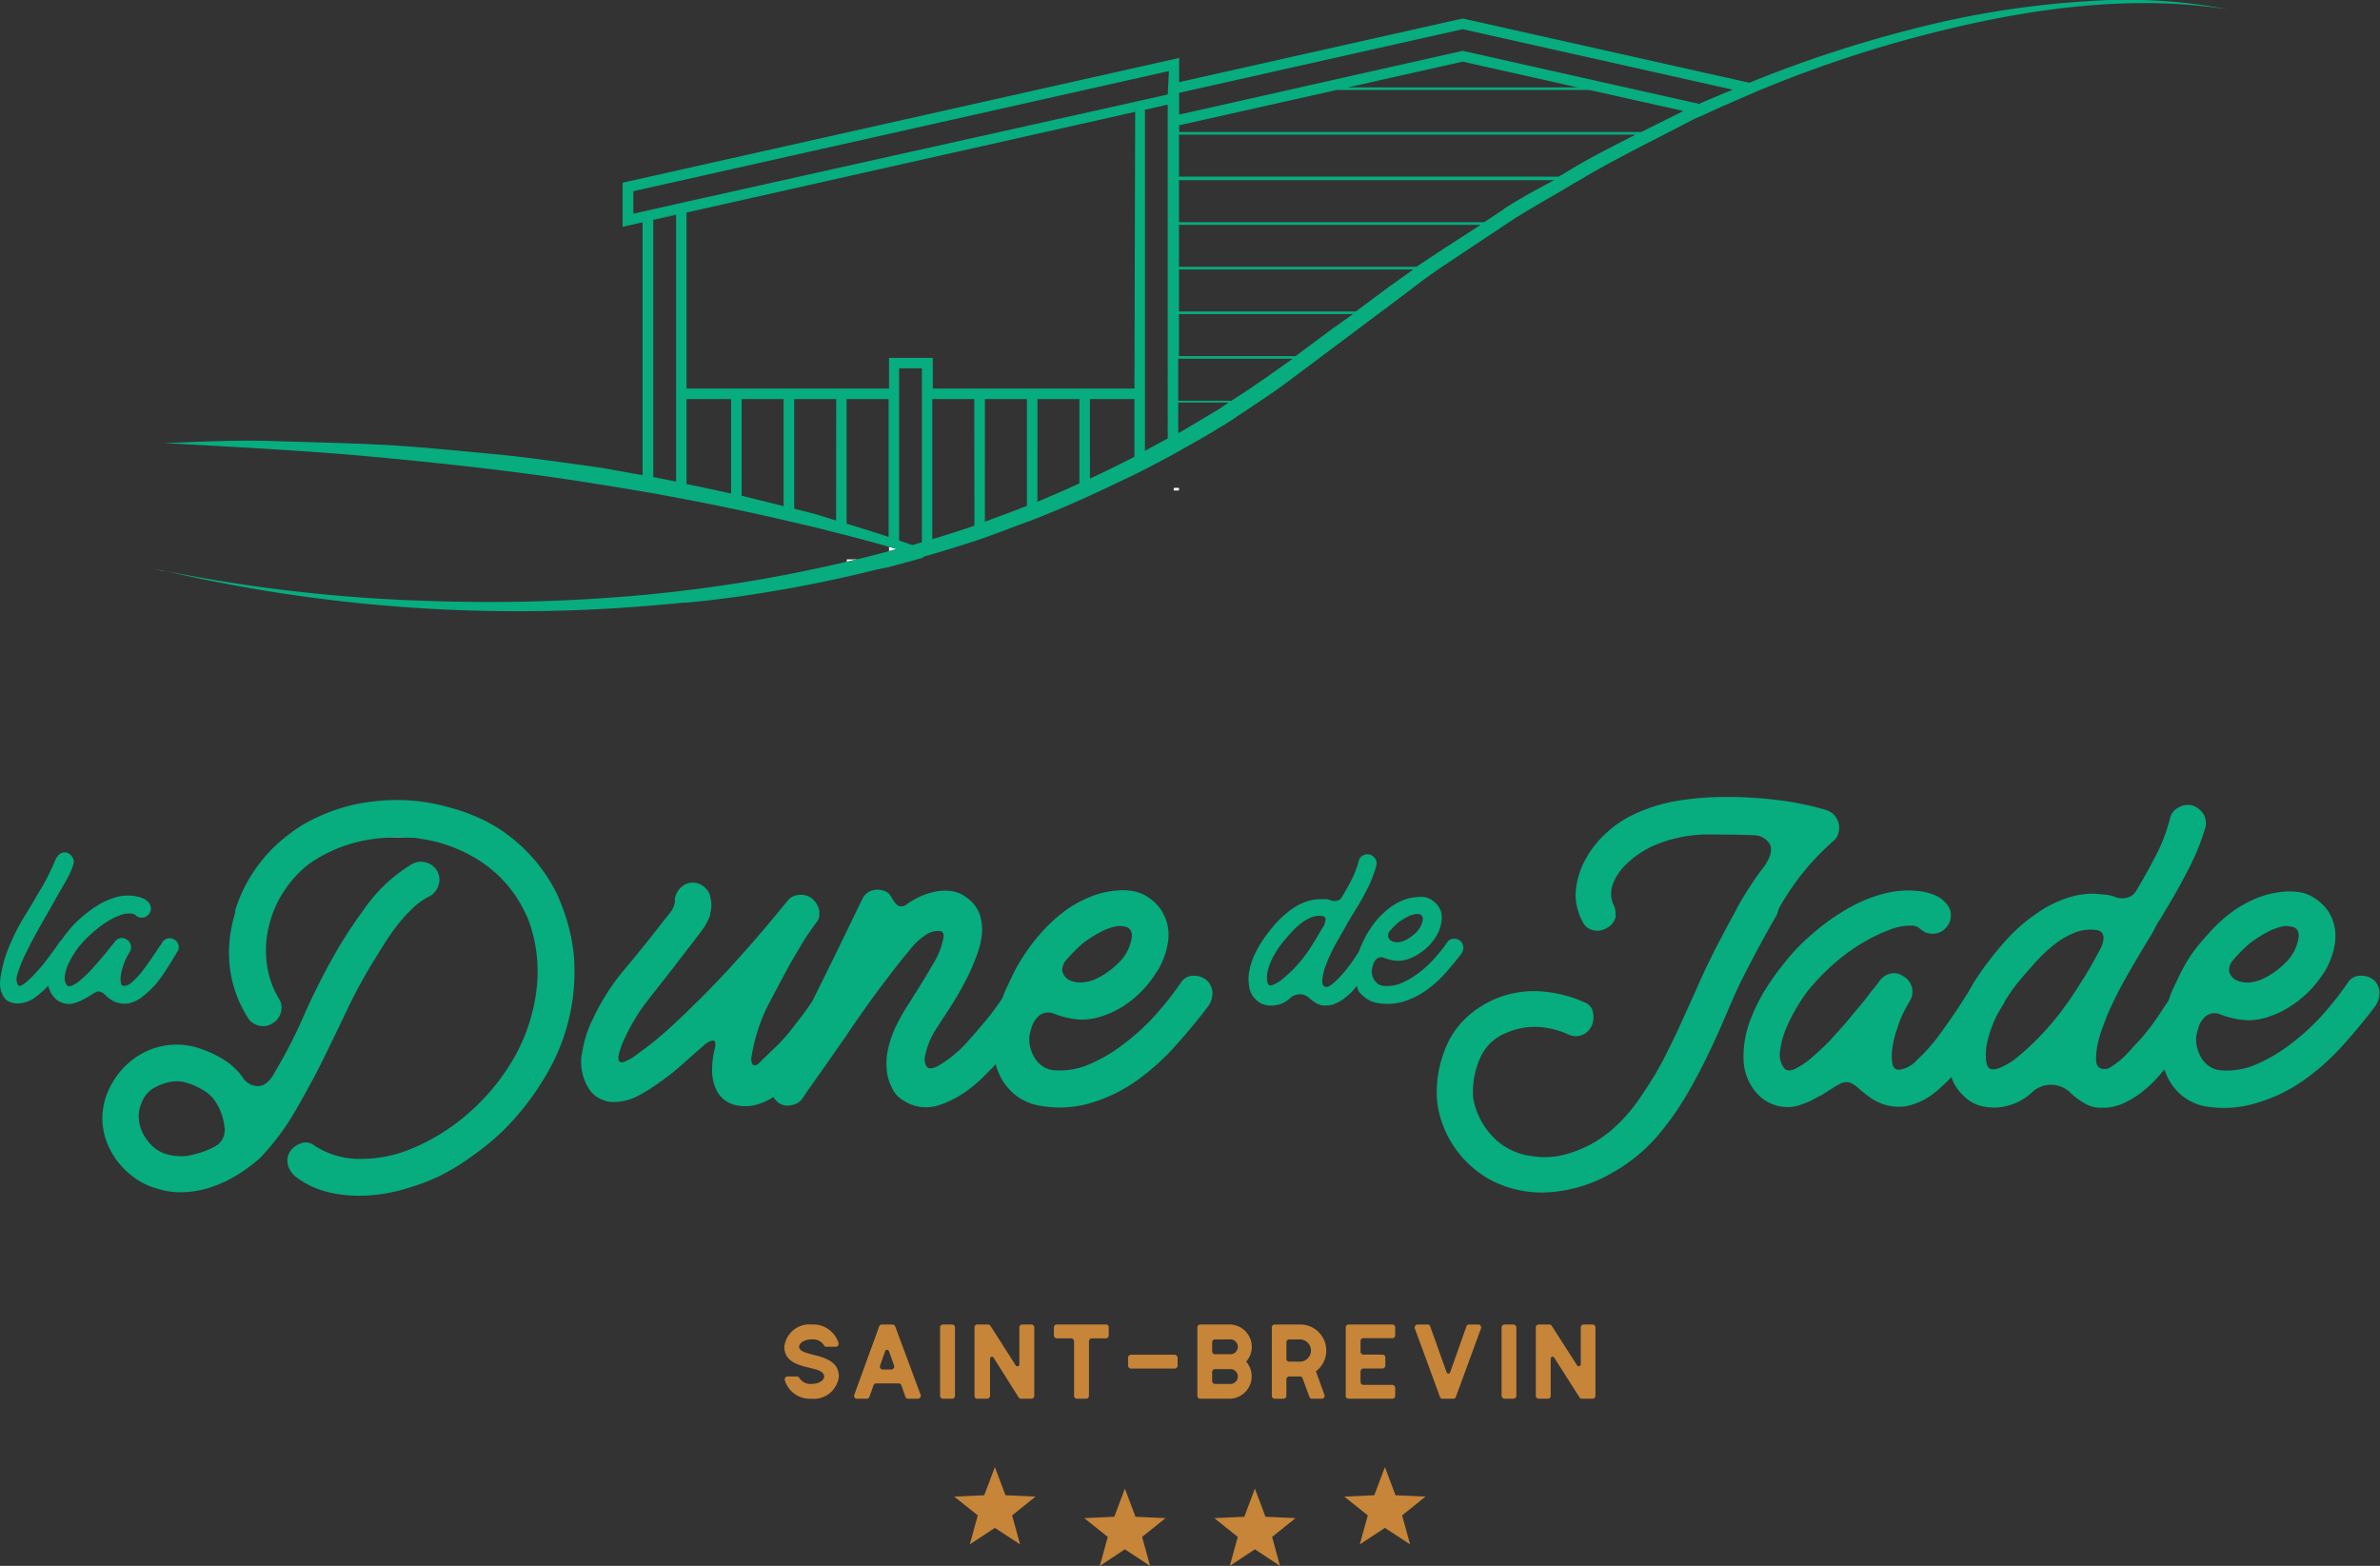 <svg xmlns="http://www.w3.org/2000/svg" viewBox="0 0 226.64 149.12"><rect x="0" y="0" width="226.64" height="149.12" fill="#333333" stroke="none"/><defs><style>.cls-1{fill:none;}.cls-2{fill:#07ac7f;}.cls-3{fill:#fff;}.cls-4{fill:#c68538;}</style></defs><title>Fichier 3</title><g id="Calque_2" data-name="Calque 2"><g id="Calque_1-2" data-name="Calque 1"><path class="cls-1" d="M64.38,20.46,62.21,21V45.43l2.17.43Z"/><polygon class="cls-1" points="126.93 31.24 128.84 29.83 112.27 29.83 112.27 33.83 123.44 33.83 126.93 31.24"/><path class="cls-1" d="M121.64,35.16l1.46-1.08H112.27v4h5.06C118.78,37.13,120.25,36.2,121.64,35.16Z"/><path class="cls-1" d="M112.27,10.91l27-6.07,22.5,5.05c1.06-.46,2.11-.91,3.17-1.35L139.29,2.78l-27,6.06v2.07Z"/><polygon class="cls-1" points="108.1 9.63 108.34 9.57 111.27 8.92 111.27 6.77 60.31 18.2 60.31 20.35 61.21 20.15 61.21 20.12 65.38 19.12 65.38 19.21 108.1 9.63 108.1 9.63"/><polygon class="cls-1" points="84.66 36.96 84.66 34.08 88.83 34.08 88.83 36.96 108.1 36.96 108.1 10.65 65.38 20.24 65.38 36.96 84.66 36.96"/><path class="cls-1" d="M160.28,10.58l-8.95-2H127.26l-15,3.36v.64h44Z"/><path class="cls-1" d="M149,16.49c2.19-1.35,4.48-2.53,6.78-3.67H112.27v4H148.4Z"/><path class="cls-1" d="M143.25,19.86c1.54-1,3.14-1.87,4.72-2.79h-35.7v4H141.4Z"/><polygon class="cls-1" points="134.94 25.33 137.71 23.5 141.02 21.32 112.27 21.32 112.27 25.33 134.94 25.33 134.94 25.33"/><polygon class="cls-1" points="132.26 27.29 134.59 25.58 112.27 25.58 112.27 29.58 129.18 29.58 132.26 27.29"/><path class="cls-1" d="M97.85,48.13V38h-4V49.65C95.18,49.17,96.52,48.67,97.85,48.13Z"/><path class="cls-1" d="M109.1,42.93l2.17-1.18V9.94l-2,.46-.12,0Z"/><path class="cls-1" d="M84.66,51.09V38h-4V49.83Q82.67,50.43,84.66,51.09Z"/><path class="cls-1" d="M69.62,38H65.38v8.1c1.42.28,2.83.59,4.24.9Z"/><path class="cls-1" d="M77.79,49l1.85.54V38h-4V48.43C76.35,48.62,77.07,48.79,77.79,49Z"/><path class="cls-1" d="M74.63,48.16V38h-4v9.23C72,47.5,73.3,47.82,74.63,48.16Z"/><path class="cls-1" d="M117,38.33h-4.69v2.85q2-1.12,3.94-2.34Z"/><path class="cls-1" d="M102.86,46V38h-4v9.78C100.2,47.18,101.54,46.6,102.86,46Z"/><path class="cls-1" d="M108.1,43.46V38h-4.24v7.58Q106,44.54,108.1,43.46Z"/><path class="cls-1" d="M92.84,50V38h-4V51.31c1.24-.38,2.49-.77,3.72-1.19Z"/><polygon class="cls-1" points="139.29 5.87 128.37 8.32 150.22 8.32 139.29 5.87"/><path class="cls-1" d="M87.83,35.08H85.66V51.43l1.26.44.91-.27"/><path class="cls-1" d="M20.75,105.23a3.41,3.41,0,0,0-1.32-1.39,6.45,6.45,0,0,0-2.07-.84,3.8,3.8,0,0,0-1.51.12,5.26,5.26,0,0,0-1.37.62,3,3,0,0,0-1,1.38,3.2,3.2,0,0,0-.19,1.69,3.84,3.84,0,0,0,.75,1.74,3.61,3.61,0,0,0,1.48,1.19,5.11,5.11,0,0,0,2.37.28,11.75,11.75,0,0,0,1.49-.4,6.37,6.37,0,0,0,1.39-.67,1.81,1.81,0,0,0,.65-1.75A5.21,5.21,0,0,0,20.75,105.23Z"/><path class="cls-1" d="M126.11,88a1.17,1.17,0,0,0,.09-.32.57.57,0,0,0,0-.29.37.37,0,0,0-.27-.17,2,2,0,0,0-1.07.12,3.76,3.76,0,0,0-1,.59,6.75,6.75,0,0,0-.92.86c-.29.32-.54.61-.78.89a10.37,10.37,0,0,0-.94,1.43,5.59,5.59,0,0,0-.57,1.64c-.06.65,0,1,.23,1.06s.57-.09,1-.41a13.13,13.13,0,0,0,1.27-1.12,12.34,12.34,0,0,0,1-1.16,14.77,14.77,0,0,0,.89-1.3c.29-.46.59-1,.92-1.55C126,88.21,126.06,88.12,126.11,88Z"/><path class="cls-1" d="M132.54,89.63a1.23,1.23,0,0,0,.55.11,2,2,0,0,0,.59-.13,3.78,3.78,0,0,0,1.15-.78,2.19,2.19,0,0,0,.66-1.24.48.48,0,0,0-.05-.31.33.33,0,0,0-.27-.2.94.94,0,0,0-.5,0,2.85,2.85,0,0,0-.54.18c-.17.09-.35.18-.51.28l-.43.29a7.76,7.76,0,0,0-.86.86.72.72,0,0,0-.15.51A.66.66,0,0,0,132.54,89.63Z"/><path class="cls-1" d="M101.18,92.5a1.29,1.29,0,0,0,.72.89,2.53,2.53,0,0,0,1.09.2,4.09,4.09,0,0,0,1.19-.25,7.69,7.69,0,0,0,2.3-1.56,4.29,4.29,0,0,0,1.32-2.48,1.13,1.13,0,0,0-.09-.63.73.73,0,0,0-.56-.39,2,2,0,0,0-1,0,5.24,5.24,0,0,0-1.07.37c-.35.17-.69.36-1,.56s-.61.4-.86.58a15.52,15.52,0,0,0-1.72,1.72A1.45,1.45,0,0,0,101.18,92.5Z"/><path class="cls-1" d="M200.16,90.16a2.28,2.28,0,0,0,.18-.63,1,1,0,0,0-.07-.58.72.72,0,0,0-.53-.35,4,4,0,0,0-2.14.24,7.83,7.83,0,0,0-2,1.18,14.84,14.84,0,0,0-1.84,1.72c-.57.63-1.09,1.23-1.55,1.79a17.92,17.92,0,0,0-1.28,1.85s0,0,0,.05l-.6,1a11,11,0,0,0-1.12,3.23c-.13,1.3,0,2,.46,2.11s1.13-.16,2.09-.81a25.06,25.06,0,0,0,2.53-2.23,25.8,25.8,0,0,0,2-2.32c.62-.81,1.22-1.68,1.79-2.6s1.19-2,1.84-3.12C200,90.54,200.06,90.36,200.16,90.16Z"/><path class="cls-1" d="M84.65,128.67a.19.19,0,0,0-.36,0L83.81,130a.28.28,0,0,0,.26.38h.79a.29.29,0,0,0,.28-.38Z"/><path class="cls-1" d="M122.78,129.67h1a1.06,1.06,0,1,0,0-2.12h-1a.27.27,0,0,0-.28.28v1.56A.27.27,0,0,0,122.78,129.67Z"/><path class="cls-1" d="M213,93.39a2.75,2.75,0,0,0,1.1.21,4.08,4.08,0,0,0,1.18-.26,7.56,7.56,0,0,0,2.3-1.56,4.24,4.24,0,0,0,1.32-2.48,1.13,1.13,0,0,0-.09-.63.73.73,0,0,0-.56-.39,2,2,0,0,0-1,0,5,5,0,0,0-1.06.38,11.2,11.2,0,0,0-1,.55c-.32.21-.61.4-.86.58a14.62,14.62,0,0,0-1.71,1.72,1.41,1.41,0,0,0-.31,1A1.27,1.27,0,0,0,213,93.39Z"/><path class="cls-1" d="M117.08,127.55h-1.37a.28.28,0,0,0-.28.28v.85a.28.28,0,0,0,.28.28h1.37a.71.71,0,1,0,0-1.41Z"/><path class="cls-1" d="M117.08,130.38h-1.37a.28.28,0,0,0-.28.28v.85a.28.28,0,0,0,.28.28h1.37a.71.71,0,1,0,0-1.41Z"/><polygon class="cls-2" points="108.1 9.63 108.34 9.57 108.1 9.63 108.1 9.63"/><polygon class="cls-2" points="111.27 9.94 109.22 10.4 111.27 9.94 111.27 9.94"/><polygon class="cls-2" points="64.38 20.39 62.21 20.91 62.21 20.95 64.38 20.46 64.38 20.39"/><rect class="cls-2" x="88.8" y="36.96" width="0.02" height="1"/><path class="cls-3" d="M80.64,53.5l1-.23h-1Z"/><path class="cls-3" d="M84.66,52.49l.75-.2-.75-.22Z"/><rect class="cls-3" x="111.77" y="46.46" width="0.5" height="0.25"/><path class="cls-3" d="M36.78,79.78H39A14,14,0,0,0,36.78,79.78Z"/><path class="cls-2" d="M15.59,54.36l-1.13-.22,1.13.26Z"/><path class="cls-2" d="M199,.1a88.11,88.11,0,0,0-13.14,1.78,118.15,118.15,0,0,0-19.27,6L139.29,1.76l-27,6.06V5.52l-53,11.88v4.2l1.9-.43V45.25l-3.89-.7c-3.46-.47-6.92-1-10.39-1.32s-7-.69-10.43-.87-7-.24-10.46-.36-7,.08-10.45.19c7,.39,13.9.73,20.82,1.39S50.22,45,57.07,46.13c1.38.21,2.76.44,4.14.68l1,.17,2.17.4,1,.19c1.42.27,2.83.55,4.24.85l1,.21c1.34.29,2.68.58,4,.89l1,.23,1.84.43c.73.17,1.45.37,2.17.55l1,.25c1.35.35,2.68.71,4,1.09l.75.22-.75.2q-1.53.42-3.06.78l-1,.23-1,.24c-.81.19-1.64.36-2.46.53Q72.11,55.33,67,56c-.53.08-1,.14-1.58.2l-1,.13-2.17.23-1,.1a161.94,161.94,0,0,1-20.55.56,150,150,0,0,1-25.07-2.87v0a149.08,149.08,0,0,0,45.62,3.38l1-.08,2.17-.19.65-.07h.35v0l1.73-.18c1.91-.21,3.82-.48,5.72-.79q5.33-.86,10.57-2.17L84.66,54l.77-.21.23-.06,2.17-.6L88,53l.86-.25.35-.1c1.22-.37,2.44-.74,3.66-1.14l.18-.06.82-.29c1.34-.47,2.68-1,4-1.48l1-.38c1.35-.54,2.69-1.1,4-1.69.34-.14.67-.3,1-.45q2.15-1,4.24-2l1-.51c.73-.38,1.45-.75,2.17-1.14.34-.18.67-.37,1-.56l.71-.4.45-.25c1.22-.69,2.43-1.4,3.63-2.15.91-.62,1.85-1.23,2.77-1.85l.37-.25c.8-.53,1.59-1.08,2.35-1.65l3.14-2.35.33-.25,1.85-1.38,3.49-2.62.34-.25,1.44-1.08,2.64-2,1.43-1,.38-.25.93-.62,5.08-3.38.38-.25,0,0c1.85-1.19,3.78-2.24,5.66-3.37.35-.22.71-.41,1.06-.62l.42-.25c2.45-1.42,5-2.71,7.5-4l.48-.25c.72-.37,1.43-.73,2.14-1.11l1-.44,1.51-.69,2.57-1.12,1-.43A118.18,118.18,0,0,1,186,2.65c8.52-2,17.42-3.11,26.15-1.76A51.07,51.07,0,0,0,199,.1ZM64.38,20.46v25.4l-2.17-.43V20.91l2.17-.52ZM69.62,47c-1.41-.31-2.82-.62-4.24-.9V38h4.24Zm5,1.2c-1.33-.34-2.67-.66-4-1V38h4Zm5,1.37L77.79,49c-.72-.2-1.44-.37-2.16-.56V38h4Zm5,1.56q-2-.66-4-1.26V38h4Zm3.17.51-.91.27-1.26-.44V35.08h2.17Zm5-1.58-.29.1c-1.23.42-2.48.81-3.72,1.19V38h4Zm5-1.89c-1.33.54-2.67,1-4,1.52V38h4Zm5-2.14c-1.32.61-2.66,1.19-4,1.75V38h4Zm5.24-2.53q-2.1,1.08-4.24,2.08V38h4.24Zm0-6.5H88.83V34.08H84.66V37H65.38V20.24l42.72-9.59Zm3.17-27V41.75l-2.17,1.18V10.43l.12,0,2-.46Zm0-1-2.93.65-.24.06L65.38,19.21l-4.17.94-.9.2V18.21l51-11.44Zm4.94,29.92q-2,1.21-3.94,2.34V38.33H117Zm5.43-3.68c-1.39,1-2.86,2-4.31,2.92h-5.06v-4H123.1Zm5.29-3.92-3.49,2.59H112.27v-4h16.57Zm5.33-3.95-3.08,2.29H112.27v-4h22.32Zm5.45-3.79-2.77,1.83H112.27v-4H141Zm5.54-3.64-1.85,1.22H112.27v-4H148C146.39,18,144.79,18.88,143.25,19.86ZM149,16.49l-.57.33H112.27v-4h43.48C153.45,14,151.16,15.14,149,16.49Zm7.29-3.92h-44v-.64l15-3.36h24.07l8.95,2ZM128.37,8.32l10.92-2.45,10.93,2.45Zm33.42,1.57-22.5-5.05-27,6.07V8.84l27-6.06L165,8.54C163.9,9,162.85,9.43,161.79,9.89Z"/><path class="cls-4" d="M76.1,128.25c0-.38.54-.7,1.19-.7a1.25,1.25,0,0,1,1.16.53.24.24,0,0,0,.25.17h.88a.27.27,0,0,0,.27-.34,2.51,2.51,0,0,0-2.56-1.78,2.4,2.4,0,0,0-2.6,2.12c0,2.41,3.79,1.65,3.79,2.83,0,.39-.54.71-1.19.71a1.24,1.24,0,0,1-1.15-.54.27.27,0,0,0-.25-.17H75a.28.28,0,0,0-.27.34,2.49,2.49,0,0,0,2.56,1.78,2.39,2.39,0,0,0,2.59-2.12C79.88,128.68,76.1,129.3,76.1,128.25Z"/><path class="cls-4" d="M85.25,126.32a.28.28,0,0,0-.26-.19H84a.29.29,0,0,0-.28.19l-2.37,6.51a.27.27,0,0,0,.26.37h.92a.28.28,0,0,0,.26-.18l.39-1.09a.26.26,0,0,1,.26-.19h2.13a.28.28,0,0,1,.27.19l.38,1.09a.28.28,0,0,0,.27.18h.91a.28.28,0,0,0,.27-.37Zm-.39,4.1h-.79a.28.28,0,0,1-.26-.38l.48-1.37a.19.19,0,0,1,.36,0l.49,1.37A.29.29,0,0,1,84.86,130.42Z"/><path class="cls-4" d="M90.65,126.13h-.84a.28.28,0,0,0-.29.28v6.51a.28.28,0,0,0,.29.28h.84a.28.28,0,0,0,.29-.28v-6.51A.28.28,0,0,0,90.65,126.13Z"/><path class="cls-4" d="M97.21,133.2h1a.28.28,0,0,0,.28-.28v-6.51a.28.28,0,0,0-.28-.28h-.85a.28.28,0,0,0-.29.28v3.51a.19.19,0,0,1-.35.1l-2.4-3.76a.27.27,0,0,0-.24-.13h-1a.27.27,0,0,0-.28.28v6.51a.27.27,0,0,0,.28.28H94a.28.28,0,0,0,.28-.28V129.4a.18.18,0,0,1,.34-.1L97,133.07A.25.25,0,0,0,97.21,133.2Z"/><path class="cls-4" d="M105.26,126.13h-4.62a.28.28,0,0,0-.28.28v.76a.28.28,0,0,0,.28.28H102a.28.28,0,0,1,.28.29v5.18a.28.28,0,0,0,.29.28h.84a.28.28,0,0,0,.29-.28v-5.18a.28.28,0,0,1,.28-.29h1.32a.27.27,0,0,0,.28-.28v-.76A.27.27,0,0,0,105.26,126.13Z"/><rect class="cls-4" x="107.42" y="129.01" width="4.72" height="1.32" rx="0.28"/><path class="cls-4" d="M117.08,126.13H114.3a.28.28,0,0,0-.28.28v6.51a.28.28,0,0,0,.28.28h2.78a2.13,2.13,0,0,0,1.59-3.53,2.13,2.13,0,0,0-1.59-3.54Zm0,5.66h-1.37a.28.28,0,0,1-.28-.28v-.85a.28.28,0,0,1,.28-.28h1.37a.71.71,0,1,1,0,1.41Zm0-2.83h-1.37a.28.28,0,0,1-.28-.28v-.85a.28.28,0,0,1,.28-.28h1.37a.71.71,0,1,1,0,1.41Z"/><path class="cls-4" d="M122.5,132.92v-1.55a.28.28,0,0,1,.28-.29h1a.25.25,0,0,1,.26.18l.65,1.76a.25.25,0,0,0,.26.18h.91a.27.27,0,0,0,.26-.37l-.81-2.24a2.48,2.48,0,0,0-1.49-4.46h-2.42a.28.28,0,0,0-.29.28v6.51a.28.28,0,0,0,.29.28h.84A.29.29,0,0,0,122.5,132.92Zm0-5.09a.27.27,0,0,1,.28-.28h1a1.06,1.06,0,1,1,0,2.12h-1a.27.27,0,0,1-.28-.28Z"/><path class="cls-4" d="M132.58,126.13h-4.15a.28.28,0,0,0-.28.28v6.51a.28.28,0,0,0,.28.28h4.15a.27.27,0,0,0,.28-.28v-.75a.28.28,0,0,0-.28-.29h-2.74a.28.28,0,0,1-.28-.28v-1a.28.28,0,0,1,.28-.28h1.8a.28.28,0,0,0,.28-.29v-.75a.27.27,0,0,0-.28-.28h-1.8a.28.28,0,0,1-.28-.28v-1a.28.28,0,0,1,.28-.29h2.74a.27.27,0,0,0,.28-.28v-.76A.27.27,0,0,0,132.58,126.13Z"/><path class="cls-4" d="M140.82,126.13h-.91a.27.27,0,0,0-.27.19l-1.54,4.35a.18.18,0,0,1-.35,0l-1.55-4.35a.26.26,0,0,0-.26-.19H135a.29.29,0,0,0-.27.38l2.39,6.51a.25.25,0,0,0,.26.18h1a.25.25,0,0,0,.26-.18l2.39-6.51A.29.29,0,0,0,140.82,126.13Z"/><rect class="cls-4" x="142.99" y="126.13" width="1.41" height="7.07" rx="0.28"/><path class="cls-4" d="M151.66,126.13h-.85a.27.27,0,0,0-.28.28v3.51a.19.19,0,0,1-.35.1l-2.41-3.76a.25.25,0,0,0-.23-.13h-1a.28.28,0,0,0-.29.28v6.51a.28.28,0,0,0,.29.28h.84a.28.28,0,0,0,.29-.28V129.4a.18.18,0,0,1,.34-.1l2.4,3.77a.25.25,0,0,0,.24.13h1a.28.28,0,0,0,.28-.28v-6.51A.28.28,0,0,0,151.66,126.13Z"/><path class="cls-2" d="M169.62,86.12a24.19,24.19,0,0,1,5-6.06,1.37,1.37,0,0,0,.46-.79,1.86,1.86,0,0,0,0-.91,2.18,2.18,0,0,0-.44-.77,1.77,1.77,0,0,0-.77-.46,27.86,27.86,0,0,0-5.11-1,38.45,38.45,0,0,0-5.11-.23,27.51,27.51,0,0,0-4.09.39,15.49,15.49,0,0,0-3.9,1.23A10.17,10.17,0,0,0,153,79.29a9.87,9.87,0,0,0-2,2.51,7.58,7.58,0,0,0-.93,2.92,4.91,4.91,0,0,0,.26,2.18,4.64,4.64,0,0,0,.37.87,1.46,1.46,0,0,0,1,.81,1.69,1.69,0,0,0,1.32-.21,1.62,1.62,0,0,0,.82-1,2.15,2.15,0,0,0,0-.43,1.8,1.8,0,0,0-.25-.9v0a2.67,2.67,0,0,1,0-1.85,5,5,0,0,1,1-1.61,8.33,8.33,0,0,1,1.49-1.27,9.23,9.23,0,0,1,1.53-.84,13.34,13.34,0,0,1,4.65-1c1.58,0,3.16,0,4.74.07a1.78,1.78,0,0,1,1.55.88q.34.75-.48,2a30,30,0,0,0-2.54,3.84l-.41.78c-.58,1.06-1.15,2.12-1.7,3.19s-1.2,2.42-1.74,3.65-1.09,2.43-1.63,3.62-1.11,2.35-1.69,3.48a33.73,33.73,0,0,1-2,3.28,15.74,15.74,0,0,1-2,2.51,12.55,12.55,0,0,1-2.51,2,11.44,11.44,0,0,1-2.85,1.18,7.47,7.47,0,0,1-3,.16,6.14,6.14,0,0,1-3.83-1.85,7.08,7.08,0,0,1-1.88-3.67,7.86,7.86,0,0,1,.65-3.81,4.53,4.53,0,0,1,2.6-2.46,6.8,6.8,0,0,1,3-.52,8.24,8.24,0,0,1,2.79.7s0,0,0,0a1.64,1.64,0,0,0,2.18-.69,2,2,0,0,0,.19-1.35,1.21,1.21,0,0,0-.8-1,12,12,0,0,0-3.62-1,9.49,9.49,0,0,0-7,1.9,8.23,8.23,0,0,0-2.32,2.77,11.31,11.31,0,0,0-1.11,4,8.84,8.84,0,0,0,.6,4.13,10,10,0,0,0,4.3,5,10.47,10.47,0,0,0,5.76,1.28,13.78,13.78,0,0,0,5.94-1.81,16.1,16.1,0,0,0,4.9-4.18,26.61,26.61,0,0,0,2.3-3.35q1-1.71,1.86-3.48c.57-1.17,1.12-2.36,1.63-3.55s1-2.36,1.55-3.51q1.71-3.44,3.54-6.58C169.32,86.64,169.47,86.37,169.62,86.12Z"/><path class="cls-2" d="M226.12,93.39a1.82,1.82,0,0,0-1.23-.47,1.38,1.38,0,0,0-1.28.61,30.88,30.88,0,0,1-2.34,3,21.65,21.65,0,0,1-3,2.79,15.42,15.42,0,0,1-3.33,2,7,7,0,0,1-3.39.61,2.25,2.25,0,0,1-1.18-.4,2.64,2.64,0,0,1-.77-.83,3.58,3.58,0,0,1-.39-1,3.09,3.09,0,0,1-.07-1,7,7,0,0,1,.18-.75,2.39,2.39,0,0,1,.75-1.2,1.4,1.4,0,0,1,1.39-.14,8.33,8.33,0,0,0,2.56.55,6.31,6.31,0,0,0,2.18-.39,8.49,8.49,0,0,0,2-1,10.28,10.28,0,0,0,2.92-2.88,6.57,6.57,0,0,0,.79-1.46,6.5,6.5,0,0,0,.44-1.65,4.36,4.36,0,0,0-.07-1.65,3.94,3.94,0,0,0-.65-1.46,4.12,4.12,0,0,0-.58-.65,3.82,3.82,0,0,0-.67-.51,3.57,3.57,0,0,0-1.37-.54,6.46,6.46,0,0,0-1.37-.07,9,9,0,0,0-2.74.63,11.51,11.51,0,0,0-2.46,1.39,14.66,14.66,0,0,0-2.14,2A18,18,0,0,0,208.61,91a16.67,16.67,0,0,0-1,1.74c-.29.6-.58,1.22-.86,1.83-.08.21-.14.42-.22.63s-.35.54-.52.82c-.5.77-1,1.51-1.58,2.22-.19.25-.47.6-.86,1s-.79.88-1.21,1.3a7,7,0,0,1-1.25,1,1.1,1.1,0,0,1-1.05.21c-.31-.12-.46-.42-.46-.9a7.22,7.22,0,0,1,.18-1.54,11.4,11.4,0,0,1,.47-1.53c.18-.48.31-.81.37-1a37.21,37.21,0,0,1,1.86-3.74c.68-1.19,1.38-2.38,2.09-3.55a8.63,8.63,0,0,0,.58-1,7.9,7.9,0,0,1,.58-1l.46-.77c.74-1.22,1.44-2.44,2.05-3.64A22.85,22.85,0,0,0,210,78.85v0a1.68,1.68,0,0,0-.16-1.3,1.92,1.92,0,0,0-1.05-.84,1.75,1.75,0,0,0-1.35.19,1.56,1.56,0,0,0-.79,1,16.07,16.07,0,0,1-1.37,3.6c-.6,1.16-1.23,2.29-1.88,3.37a1.27,1.27,0,0,1-.81.6,1.87,1.87,0,0,1-1.05,0,3.24,3.24,0,0,0-1.07-.27l-1.06-.1a8.28,8.28,0,0,0-2.79.49,11.42,11.42,0,0,0-2.51,1.28l-.08.06a16.09,16.09,0,0,0-3.19,2.82,31.52,31.52,0,0,0-2.67,3.48c-.26.41-.52.85-.77,1.31l-1,1.55c-.61.91-1.23,1.8-1.88,2.67a16.16,16.16,0,0,1-2,2.21,2.71,2.71,0,0,1-1.67.9c-.37,0-.59-.21-.65-.63a4.83,4.83,0,0,1,0-1.41,9,9,0,0,1,.34-1.51c.16-.48.27-.8.33-1a13.68,13.68,0,0,1,1-2,1.63,1.63,0,0,0,.19-1.31,1.71,1.71,0,0,0-.84-1.06,1.49,1.49,0,0,0-1.35-.19,1.69,1.69,0,0,0-.88.65,10,10,0,0,1-.7.88l-.76,1c-.39.49-.85,1-1.4,1.68s-1.13,1.28-1.76,2a22.14,22.14,0,0,1-1.84,1.74,7.1,7.1,0,0,1-1.58,1.07c-.46.22-.8.2-1,0a2.12,2.12,0,0,1-.44-1.69,7.91,7.91,0,0,1,.58-2.16,14.64,14.64,0,0,1,1.07-2.09,14,14,0,0,1,1-1.49,21.18,21.18,0,0,1,3.23-3.2,17.89,17.89,0,0,1,3.74-2.28l.86-.35a5.35,5.35,0,0,1,1.09-.3,4.79,4.79,0,0,1,1-.07,1.05,1.05,0,0,1,.76.3,1.75,1.75,0,0,0,1.21.47,1.64,1.64,0,0,0,1.21-.52,1.68,1.68,0,0,0,.51-1.23,1.23,1.23,0,0,0,0-.19,1.66,1.66,0,0,0-.49-1,2.86,2.86,0,0,0-1-.72,5.82,5.82,0,0,0-1.16-.35,9,9,0,0,0-3.42.12,13.23,13.23,0,0,0-3.27,1.23c-.45.23-.87.49-1.29.76a19.09,19.09,0,0,0-1.66,1.17,24.3,24.3,0,0,0-2.44,2.2,26.78,26.78,0,0,0-2.49,3.16,17.27,17.27,0,0,0-1.93,3.74,9.65,9.65,0,0,0-.58,3.81,5,5,0,0,0,1.56,3.32,3.93,3.93,0,0,0,2.42,1,3.35,3.35,0,0,0,1.23-.14q.57-.19,1.14-.42c.15-.09.3-.18.46-.26a5.2,5.2,0,0,0,.46-.25,1.43,1.43,0,0,0,.31-.16l.55-.35.56-.35a1.06,1.06,0,0,1,.3-.16,1.37,1.37,0,0,1,.75-.28,1.27,1.27,0,0,1,.62.16,3.16,3.16,0,0,1,.65.49,10.23,10.23,0,0,0,.82.65,4.72,4.72,0,0,0,3.62,1,6.45,6.45,0,0,0,2.88-1.41,17.05,17.05,0,0,0,1.46-1.37,4.21,4.21,0,0,0,1.19,1.81,3.51,3.51,0,0,0,1.58.93,5.08,5.08,0,0,0,1.78.14,5.64,5.64,0,0,0,1.75-.49,5.52,5.52,0,0,0,1.44-1,2.64,2.64,0,0,1,3.67.18,7.33,7.33,0,0,0,1.39,1,3.12,3.12,0,0,0,1.63.35,4.57,4.57,0,0,0,2-.45,8.59,8.59,0,0,0,1.79-1.11,12.48,12.48,0,0,0,1.53-1.46c.19-.22.35-.43.52-.64a6.68,6.68,0,0,0,.37.87,5,5,0,0,0,3.48,2.65A10.56,10.56,0,0,0,215,105a15,15,0,0,0,4.42-2.16,22.63,22.63,0,0,0,3.69-3.3q1.66-1.86,3-3.62a2.22,2.22,0,0,0,.47-1.26A1.71,1.71,0,0,0,226.12,93.39Zm-13.51-1.91a14.62,14.62,0,0,1,1.71-1.72c.25-.18.54-.37.86-.58a11.2,11.2,0,0,1,1-.55,5,5,0,0,1,1.06-.38,2,2,0,0,1,1,0,.73.73,0,0,1,.56.39,1.13,1.13,0,0,1,.09.63,4.24,4.24,0,0,1-1.32,2.48,7.56,7.56,0,0,1-2.3,1.56,4.08,4.08,0,0,1-1.18.26,2.75,2.75,0,0,1-1.1-.21,1.27,1.27,0,0,1-.72-.89A1.41,1.41,0,0,1,212.61,91.48ZM198,93.81c-.57.92-1.17,1.79-1.79,2.6a25.8,25.8,0,0,1-2,2.32A25.06,25.06,0,0,1,191.7,101c-1,.65-1.65.92-2.09.81s-.59-.81-.46-2.11a11,11,0,0,1,1.12-3.23l.6-1s0,0,0-.05a17.92,17.92,0,0,1,1.28-1.85c.46-.56,1-1.16,1.55-1.79A14.84,14.84,0,0,1,195.56,90a7.83,7.83,0,0,1,2-1.18,4,4,0,0,1,2.14-.24.72.72,0,0,1,.53.35,1,1,0,0,1,.07.58,2.28,2.28,0,0,1-.18.63c-.1.2-.19.38-.28.53C199.23,91.84,198.61,92.88,198,93.81Z"/><path class="cls-2" d="M10.39,95.07a2.43,2.43,0,0,0,1.82.49,3.26,3.26,0,0,0,1.43-.71A8.69,8.69,0,0,0,15,93.52,17.29,17.29,0,0,0,16.05,92c.33-.52.61-1,.82-1.34A.78.78,0,0,0,17,90a.9.9,0,0,0-.4-.53.86.86,0,0,0-.66-.09.81.81,0,0,0-.52.42L14.61,91c-.3.46-.62.9-.94,1.33a7.88,7.88,0,0,1-1,1.11,1.35,1.35,0,0,1-.83.45.31.31,0,0,1-.33-.31,2.43,2.43,0,0,1,0-.71,4.44,4.44,0,0,1,.18-.76,4.53,4.53,0,0,1,.16-.47,7.5,7.5,0,0,1,.51-1,.78.78,0,0,0,.09-.65.84.84,0,0,0-.41-.53.79.79,0,0,0-.68-.1.91.91,0,0,0-.44.33,4.82,4.82,0,0,1-.35.44l-.38.48c-.19.24-.43.52-.7.83s-.56.65-.88,1a12,12,0,0,1-.92.87,3.11,3.11,0,0,1-.79.53c-.23.11-.4.1-.51,0a1.09,1.09,0,0,1-.22-.85,4.14,4.14,0,0,1,.29-1.08,6.8,6.8,0,0,1,.54-1,6.67,6.67,0,0,1,.51-.75,11,11,0,0,1,1.61-1.6A9.08,9.08,0,0,1,11,87.33l.43-.17A2.64,2.64,0,0,1,12,87a3.2,3.2,0,0,1,.52,0,.57.57,0,0,1,.38.15.85.85,0,0,0,.61.24.89.89,0,0,0,.86-.87.85.85,0,0,0-.26-.62,1.57,1.57,0,0,0-.51-.36,2.88,2.88,0,0,0-.58-.17,4.28,4.28,0,0,0-1.71,0A7.26,7.26,0,0,0,9.67,86,10.32,10.32,0,0,0,8.2,87,11.14,11.14,0,0,0,7,88.08a13.06,13.06,0,0,0-1.16,1.46.83.83,0,0,0-.23.26c-.34.51-.71,1-1.1,1.53t-.15.18c-.1.14-.23.31-.4.51s-.37.42-.58.65-.43.45-.64.64a4,4,0,0,1-.57.46c-.17.11-.3.14-.4.09s-.29-.49-.14-1a13.29,13.29,0,0,1,.79-2c.38-.78.81-1.61,1.32-2.51s1-1.75,1.46-2.57.88-1.53,1.23-2.16A7,7,0,0,0,7,82.27a.76.76,0,0,0-.12-.65.89.89,0,0,0-.51-.42.76.76,0,0,0-.62.09,1.34,1.34,0,0,0-.45.54A23,23,0,0,1,4,84.48c-.52.85-1,1.7-1.52,2.54s-1,1.7-1.37,2.58a11.88,11.88,0,0,0-.93,2.77A8.05,8.05,0,0,0,0,93.6a2.43,2.43,0,0,0,.24,1.12,1.28,1.28,0,0,0,.6.65,1.86,1.86,0,0,0,.81.19,2.75,2.75,0,0,0,.85-.14,3,3,0,0,0,.72-.35,8.72,8.72,0,0,0,1-.82c.13-.12.25-.26.37-.39a2.54,2.54,0,0,0,.67,1.23,1.92,1.92,0,0,0,1.21.51,1.55,1.55,0,0,0,.61-.07,4.79,4.79,0,0,0,.57-.21l.23-.13c.08,0,.16-.08.24-.12L8.27,95l.28-.18.28-.17A.35.35,0,0,1,9,94.56a.64.64,0,0,1,.37-.14.58.58,0,0,1,.31.08,1.5,1.5,0,0,1,.33.24A3.52,3.52,0,0,0,10.39,95.07Z"/><path class="cls-2" d="M53.74,86.9c-.18-.52-.37-1-.59-1.53a15.53,15.53,0,0,0-4.44-5.59,13.55,13.55,0,0,0-2.11-1.4,17.34,17.34,0,0,0-3.78-1.48,18.06,18.06,0,0,0-7.25-.58,17,17,0,0,0-6.78,2.25A17.5,17.5,0,0,0,26,80.75a15.33,15.33,0,0,0-2.16,2.74,14.75,14.75,0,0,0-1.44,3.18c0,.08,0,.15,0,.23a13.79,13.79,0,0,0-.58,3.23,11.74,11.74,0,0,0,.35,3.49,11.5,11.5,0,0,0,1.37,3.2,1.69,1.69,0,0,0,1.07.84,1.6,1.6,0,0,0,1.3-.19,1.67,1.67,0,0,0,.84-1.07,1.61,1.61,0,0,0-.19-1.3,8.4,8.4,0,0,1-1.07-2.81,10,10,0,0,1-.09-3A11.85,11.85,0,0,1,26,86.9a10.77,10.77,0,0,1,3.35-4.57,13.65,13.65,0,0,1,5.14-2.25,15.77,15.77,0,0,1,2.25-.3,14,14,0,0,1,2.24,0c.34,0,.67,0,1,.09a13.88,13.88,0,0,1,6.15,2.41A11.87,11.87,0,0,1,50,86.9c.06.13.14.26.2.4a14.13,14.13,0,0,1,.91,6.78,17.35,17.35,0,0,1-2,6.37,20.51,20.51,0,0,1-4.23,5.32,19.49,19.49,0,0,1-5.62,3.59,12.38,12.38,0,0,1-4.85,1,7.85,7.85,0,0,1-4.49-1.28,1.26,1.26,0,0,0-1.32-.18,2.07,2.07,0,0,0-1,.79,1.62,1.62,0,0,0-.16,1.32,2.13,2.13,0,0,0,.77,1.09,8.48,8.48,0,0,0,3.3,1.49,12.92,12.92,0,0,0,3.57.25,15.23,15.23,0,0,0,3.58-.65A20.36,20.36,0,0,0,41.84,112a21.69,21.69,0,0,0,3.25-2A24,24,0,0,0,48,107.58a25.22,25.22,0,0,0,2.41-2.79,26.56,26.56,0,0,0,1.93-3,19.26,19.26,0,0,0,2.28-11.08A17.94,17.94,0,0,0,53.74,86.9Z"/><path class="cls-2" d="M30.51,101.42c.86-1.76,1.72-3.52,2.55-5.27A49.61,49.61,0,0,1,35.9,91c.34-.56.69-1.12,1.06-1.68s.77-1.09,1.19-1.6a10.27,10.27,0,0,1,.76-.84c.18-.19.37-.38.56-.55a6.18,6.18,0,0,1,1.49-1,1.83,1.83,0,0,0,.81-1.07,1.65,1.65,0,0,0-.16-1.35,1.78,1.78,0,0,0-2.42-.6A15,15,0,0,0,35,86.12c-.2.25-.37.52-.56.78a42.22,42.22,0,0,0-2.58,4A63.09,63.09,0,0,0,29,96.57,48.55,48.55,0,0,1,26.23,102c-.52,1-1.08,1.43-1.67,1.43a1.74,1.74,0,0,1-1.48-.88,6.23,6.23,0,0,0-1.79-1.65,10,10,0,0,0-2.12-1,6.81,6.81,0,0,0-3.34-.35,7,7,0,0,0-2.93,1.16A7.37,7.37,0,0,0,10.77,103a6.7,6.7,0,0,0-1,3,6.34,6.34,0,0,0,.28,2.42,7,7,0,0,0,1.09,2.11,7.6,7.6,0,0,0,1.7,1.65,6.55,6.55,0,0,0,2.09,1,7.2,7.2,0,0,0,2.64.35,9.09,9.09,0,0,0,2.63-.51,12.1,12.1,0,0,0,2.44-1.16,14.76,14.76,0,0,0,2.09-1.56A22.67,22.67,0,0,0,28,106C28.87,104.49,29.7,103,30.51,101.42ZM20.75,109a6.37,6.37,0,0,1-1.39.67,11.75,11.75,0,0,1-1.49.4,5.11,5.11,0,0,1-2.37-.28A3.61,3.61,0,0,1,14,108.55a3.84,3.84,0,0,1-.75-1.74,3.2,3.2,0,0,1,.19-1.69,3,3,0,0,1,1-1.38,5.26,5.26,0,0,1,1.37-.62,3.8,3.8,0,0,1,1.51-.12,6.45,6.45,0,0,1,2.07.84,3.41,3.41,0,0,1,1.32,1.39,5.21,5.21,0,0,1,.65,2A1.81,1.81,0,0,1,20.75,109Z"/><path class="cls-2" d="M113.77,92.92a1.39,1.39,0,0,0-1.28.6,29.77,29.77,0,0,1-2.34,3,21.16,21.16,0,0,1-3,2.79,15.12,15.12,0,0,1-3.32,2,7,7,0,0,1-3.39.61,2.25,2.25,0,0,1-1.18-.4,2.57,2.57,0,0,1-.77-.84,3.42,3.42,0,0,1-.39-1,2.84,2.84,0,0,1-.07-1,6.44,6.44,0,0,1,.18-.75A2.39,2.39,0,0,1,99,96.68a1.42,1.42,0,0,1,1.39-.14,8.2,8.2,0,0,0,2.55.56,6.36,6.36,0,0,0,2.19-.39,8.81,8.81,0,0,0,2-1A10.19,10.19,0,0,0,110,92.78a7.17,7.17,0,0,0,1.23-3.11,4.36,4.36,0,0,0-.07-1.65,4.11,4.11,0,0,0-.45-1.12,2.77,2.77,0,0,0-.2-.34,4.12,4.12,0,0,0-.58-.65,3.82,3.82,0,0,0-.67-.51,3.64,3.64,0,0,0-1.37-.54,5.86,5.86,0,0,0-1.37-.07,8.69,8.69,0,0,0-2.74.63,11.83,11.83,0,0,0-2.47,1.39l-.1.09a14.27,14.27,0,0,0-2,1.86A17.09,17.09,0,0,0,97.49,91a14.26,14.26,0,0,0-1,1.74c-.29.6-.58,1.21-.86,1.83l-.17.48c-.35.52-.71,1-1.08,1.52Q93.21,98,92,99.35a11.67,11.67,0,0,1-2.76,2.21c-.53.25-.88.23-1,0a1.19,1.19,0,0,1-.17-.88A7.45,7.45,0,0,1,89,98.22c.45-.72.93-1.44,1.42-2.19a32,32,0,0,0,1.86-3.29c.28-.59.54-1.23.79-1.91a7.46,7.46,0,0,0,.44-2,4.37,4.37,0,0,0-.27-1.89v0a3.37,3.37,0,0,0-1.28-1.53,3.08,3.08,0,0,0-1.41-.56,4.71,4.71,0,0,0-1.54.07,6.78,6.78,0,0,0-1.46.49,7.23,7.23,0,0,0-1.25.74.79.79,0,0,1-.65.14,1,1,0,0,1-.42-.32,4.58,4.58,0,0,1-.35-.54,1.38,1.38,0,0,0-.44-.49,1.86,1.86,0,0,0-1.32-.16,1.47,1.47,0,0,0-1,.82l-.66,1.36c-1.2,2.49-2.39,4.93-3.57,7.3-.18.37-.37.75-.56,1.12l-.23.34c-.43.62-.89,1.24-1.39,1.86a15.83,15.83,0,0,1-1.81,2.09c-.59.56-1.16,1.11-1.72,1.67-.25.16-.43.14-.53,0a1.11,1.11,0,0,1-.07-.79A17.06,17.06,0,0,1,73,96c.73-1.4,1.45-2.76,2.16-4.06.4-.71.82-1.42,1.23-2.11a23.11,23.11,0,0,1,1.37-2,1.16,1.16,0,0,0,.26-.87,1.79,1.79,0,0,0,0-.23,2.07,2.07,0,0,0-.51-1,1.7,1.7,0,0,0-1.26-.52,1.87,1.87,0,0,0-.65.12,1.29,1.29,0,0,0-.56.4c-.33.41-.68.81-1,1.22-1.37,1.65-2.76,3.27-4.21,4.86-1.81,2-3.7,3.89-5.65,5.71-.83.78-1.73,1.54-2.69,2.28-.31.22-.6.43-.88.65a4.78,4.78,0,0,1-.93.56c-.65.34-.9.12-.74-.65.06-.22.13-.44.2-.65s.17-.44.26-.65a20,20,0,0,1,1-1.91,14.28,14.28,0,0,1,1.19-1.76c1-1.3,2-2.54,2.9-3.72s1.8-2.31,2.58-3.39a6.72,6.72,0,0,0,.56-1.14c0-.06,0-.13,0-.19a2.52,2.52,0,0,0,.09-1.09,4.19,4.19,0,0,0-.13-.67,1.53,1.53,0,0,0-.38-.58A1.71,1.71,0,0,0,66,84.05a1.65,1.65,0,0,0-1.21.51,1.9,1.9,0,0,0-.39.58,1.17,1.17,0,0,0-.12.67,2.08,2.08,0,0,1-.39,1l0,0c-.23.31-.44.58-.65.82q-1.86,2.41-3.64,4.53A21.51,21.51,0,0,0,56.47,97a10.5,10.5,0,0,0-.72,1.83,14.69,14.69,0,0,0-.39,1.84,4.77,4.77,0,0,0,.88,3.25,2.85,2.85,0,0,0,1.07.79,2.72,2.72,0,0,0,1.3.23,5,5,0,0,0,2.14-.58,14.46,14.46,0,0,0,1.9-1.18,23,23,0,0,0,2.21-1.72c.69-.62,1.4-1.24,2.11-1.86a1.78,1.78,0,0,1,.88-.51c.25,0,.33.2.24.7a8.11,8.11,0,0,0-.28,2.11,4.29,4.29,0,0,0,.46,2,2.62,2.62,0,0,0,1.56,1.28,4,4,0,0,0,2,.07,5.73,5.73,0,0,0,1.82-.78,1.82,1.82,0,0,0,.55.59,1.55,1.55,0,0,0,1.34.14,1.5,1.5,0,0,0,1-.79c.68-1,1.34-1.91,2-2.85s1.32-1.9,2-2.86c.43-.65,1-1.49,1.72-2.51s1.45-2,2.21-3,1.47-1.91,2.16-2.72a6.26,6.26,0,0,1,1.67-1.53,2,2,0,0,1,1.14-.28c.35,0,.48.26.39.7a7.13,7.13,0,0,1-.81,2.16c-.39.66-.78,1.34-1.19,2s-.82,1.31-1.25,2a19.88,19.88,0,0,0-1.16,2,10.82,10.82,0,0,0-.79,2.11,6.62,6.62,0,0,0-.19,2.23,4.5,4.5,0,0,0,.47,1.67,2.51,2.51,0,0,0,.83,1.07,4.43,4.43,0,0,0,1.21.65,4,4,0,0,0,2.46,0,9.79,9.79,0,0,0,2.3-1.12,12.77,12.77,0,0,0,2-1.65c.4-.4.77-.77,1.11-1.13a6.51,6.51,0,0,0,.47,1.23,5.38,5.38,0,0,0,1.37,1.67,5.05,5.05,0,0,0,2.12,1,10.44,10.44,0,0,0,5.08-.21,14.77,14.77,0,0,0,4.42-2.16A22.52,22.52,0,0,0,112,99.52q1.66-1.86,3-3.63a2.15,2.15,0,0,0,.46-1.25,1.71,1.71,0,0,0-.51-1.25A1.82,1.82,0,0,0,113.77,92.92Zm-12.29-1.44a15.52,15.52,0,0,1,1.72-1.72c.25-.18.54-.38.86-.58s.67-.39,1-.56a5.24,5.24,0,0,1,1.07-.37,2,2,0,0,1,1,0,.73.73,0,0,1,.56.39,1.13,1.13,0,0,1,.09.63,4.29,4.29,0,0,1-1.32,2.48,7.69,7.69,0,0,1-2.3,1.56,4.09,4.09,0,0,1-1.19.25,2.53,2.53,0,0,1-1.09-.2,1.29,1.29,0,0,1-.72-.89A1.45,1.45,0,0,1,101.48,91.48Z"/><path class="cls-2" d="M139.11,90.89a1.08,1.08,0,0,0,.24-.63.86.86,0,0,0-.26-.63.92.92,0,0,0-.61-.23.7.7,0,0,0-.64.3,15.66,15.66,0,0,1-1.18,1.5,10.21,10.21,0,0,1-1.48,1.39,8.18,8.18,0,0,1-1.66,1,3.45,3.45,0,0,1-1.7.3,1.12,1.12,0,0,1-.59-.19,1.37,1.37,0,0,1-.38-.42,1.6,1.6,0,0,1-.2-.51,1.77,1.77,0,0,1,0-.5,2.64,2.64,0,0,1,.1-.37,1.13,1.13,0,0,1,.37-.61.7.7,0,0,1,.69-.07,4.06,4.06,0,0,0,1.28.28,2.92,2.92,0,0,0,1.09-.2,4.13,4.13,0,0,0,1-.52,5.05,5.05,0,0,0,1.47-1.44,3.89,3.89,0,0,0,.39-.73,3.51,3.51,0,0,0,.22-.83,2.26,2.26,0,0,0,0-.82s0,0,0,0a1.83,1.83,0,0,0-.31-.68,2.36,2.36,0,0,0-.29-.33,2.85,2.85,0,0,0-.33-.25,1.84,1.84,0,0,0-.69-.27,2.7,2.7,0,0,0-.69,0,4.27,4.27,0,0,0-1.37.31,5.81,5.81,0,0,0-1.23.7,8.24,8.24,0,0,0-.65.55q-.21.19-.42.42a8.79,8.79,0,0,0-.85,1.13,6.3,6.3,0,0,0-.5.87c-.15.3-.29.61-.43.92,0,.1-.08.21-.12.31s-.17.27-.26.41a12.39,12.39,0,0,1-.79,1.11c-.09.13-.23.3-.42.52s-.4.44-.61.65a4.12,4.12,0,0,1-.63.52.56.56,0,0,1-.52.1c-.15-.06-.23-.21-.23-.45a3.58,3.58,0,0,1,.09-.77,5.77,5.77,0,0,1,.23-.77c.1-.24.16-.4.19-.5a17.92,17.92,0,0,1,.93-1.86c.34-.6.69-1.19,1-1.78a4.09,4.09,0,0,0,.29-.48c.07-.12.14-.24.22-.35a.75.75,0,0,0,.07-.12c.47-.75.89-1.48,1.26-2.21a11.34,11.34,0,0,0,.86-2.21v0a.86.86,0,0,0-.08-.65.94.94,0,0,0-.53-.42.88.88,0,0,0-.67.09.75.75,0,0,0-.39.51,8.65,8.65,0,0,1-.69,1.81c-.3.58-.61,1.14-.94,1.68a.67.67,0,0,1-.41.3.92.92,0,0,1-.52,0,1.67,1.67,0,0,0-.53-.14l-.54,0a4.11,4.11,0,0,0-1.39.24,5.34,5.34,0,0,0-1.26.64,8.73,8.73,0,0,0-.7.54,7.88,7.88,0,0,0-.93.9,15.81,15.81,0,0,0-1.34,1.74,11.34,11.34,0,0,0-.71,1.31,6.36,6.36,0,0,0-.47,1.5,4.4,4.4,0,0,0,0,1.49,2,2,0,0,0,.67,1.23,1.72,1.72,0,0,0,.79.46,2.43,2.43,0,0,0,.89.07,2.69,2.69,0,0,0,.87-.24,2.5,2.5,0,0,0,.72-.5,1.33,1.33,0,0,1,1.84.09,3.34,3.34,0,0,0,.7.48,1.46,1.46,0,0,0,.81.17,2.23,2.23,0,0,0,1-.22,4.22,4.22,0,0,0,.9-.56,5.89,5.89,0,0,0,.77-.73l.29-.36a2.44,2.44,0,0,0,.15.48A2.59,2.59,0,0,0,130,95a2.42,2.42,0,0,0,1.06.49,5.28,5.28,0,0,0,2.54-.1,7.57,7.57,0,0,0,2.21-1.08,11.08,11.08,0,0,0,1.84-1.65C138.16,92.08,138.66,91.48,139.11,90.89Zm-6.78-2.21a7.76,7.76,0,0,1,.86-.86l.43-.29c.16-.1.34-.19.51-.28a2.85,2.85,0,0,1,.54-.18.94.94,0,0,1,.5,0,.33.33,0,0,1,.27.2.48.48,0,0,1,.05.31,2.19,2.19,0,0,1-.66,1.24,3.78,3.78,0,0,1-1.15.78,2,2,0,0,1-.59.13,1.23,1.23,0,0,1-.55-.11.66.66,0,0,1-.36-.44A.72.72,0,0,1,132.33,88.68Zm-7.28,1.16a14.77,14.77,0,0,1-.89,1.3,12.34,12.34,0,0,1-1,1.16,13.13,13.13,0,0,1-1.27,1.12c-.48.32-.83.46-1,.41s-.29-.41-.23-1.06a5.59,5.59,0,0,1,.57-1.64,10.37,10.37,0,0,1,.94-1.43c.24-.28.49-.57.78-.89a6.75,6.75,0,0,1,.92-.86,3.76,3.76,0,0,1,1-.59,2,2,0,0,1,1.07-.12.37.37,0,0,1,.27.17.57.57,0,0,1,0,.29,1.17,1.17,0,0,1-.09.32c0,.1-.09.19-.14.27C125.64,88.86,125.34,89.38,125.05,89.84Z"/><polygon class="cls-4" points="94.74 139.71 95.75 142.39 98.61 142.52 96.38 144.31 97.14 147.07 94.74 145.5 92.35 147.07 93.11 144.31 90.87 142.52 93.73 142.39 94.74 139.71"/><polygon class="cls-4" points="107.12 141.76 108.13 144.44 110.99 144.57 108.76 146.36 109.52 149.12 107.12 147.54 104.73 149.12 105.49 146.36 103.25 144.57 106.11 144.44 107.12 141.76"/><polygon class="cls-4" points="131.88 139.71 132.89 142.39 135.75 142.52 133.52 144.31 134.28 147.07 131.88 145.5 129.49 147.07 130.25 144.31 128.01 142.52 130.87 142.39 131.88 139.71"/><polygon class="cls-4" points="119.5 141.76 120.51 144.44 123.37 144.57 121.14 146.36 121.89 149.12 119.5 147.54 117.11 149.12 117.87 146.36 115.63 144.57 118.49 144.44 119.5 141.76"/></g></g></svg>